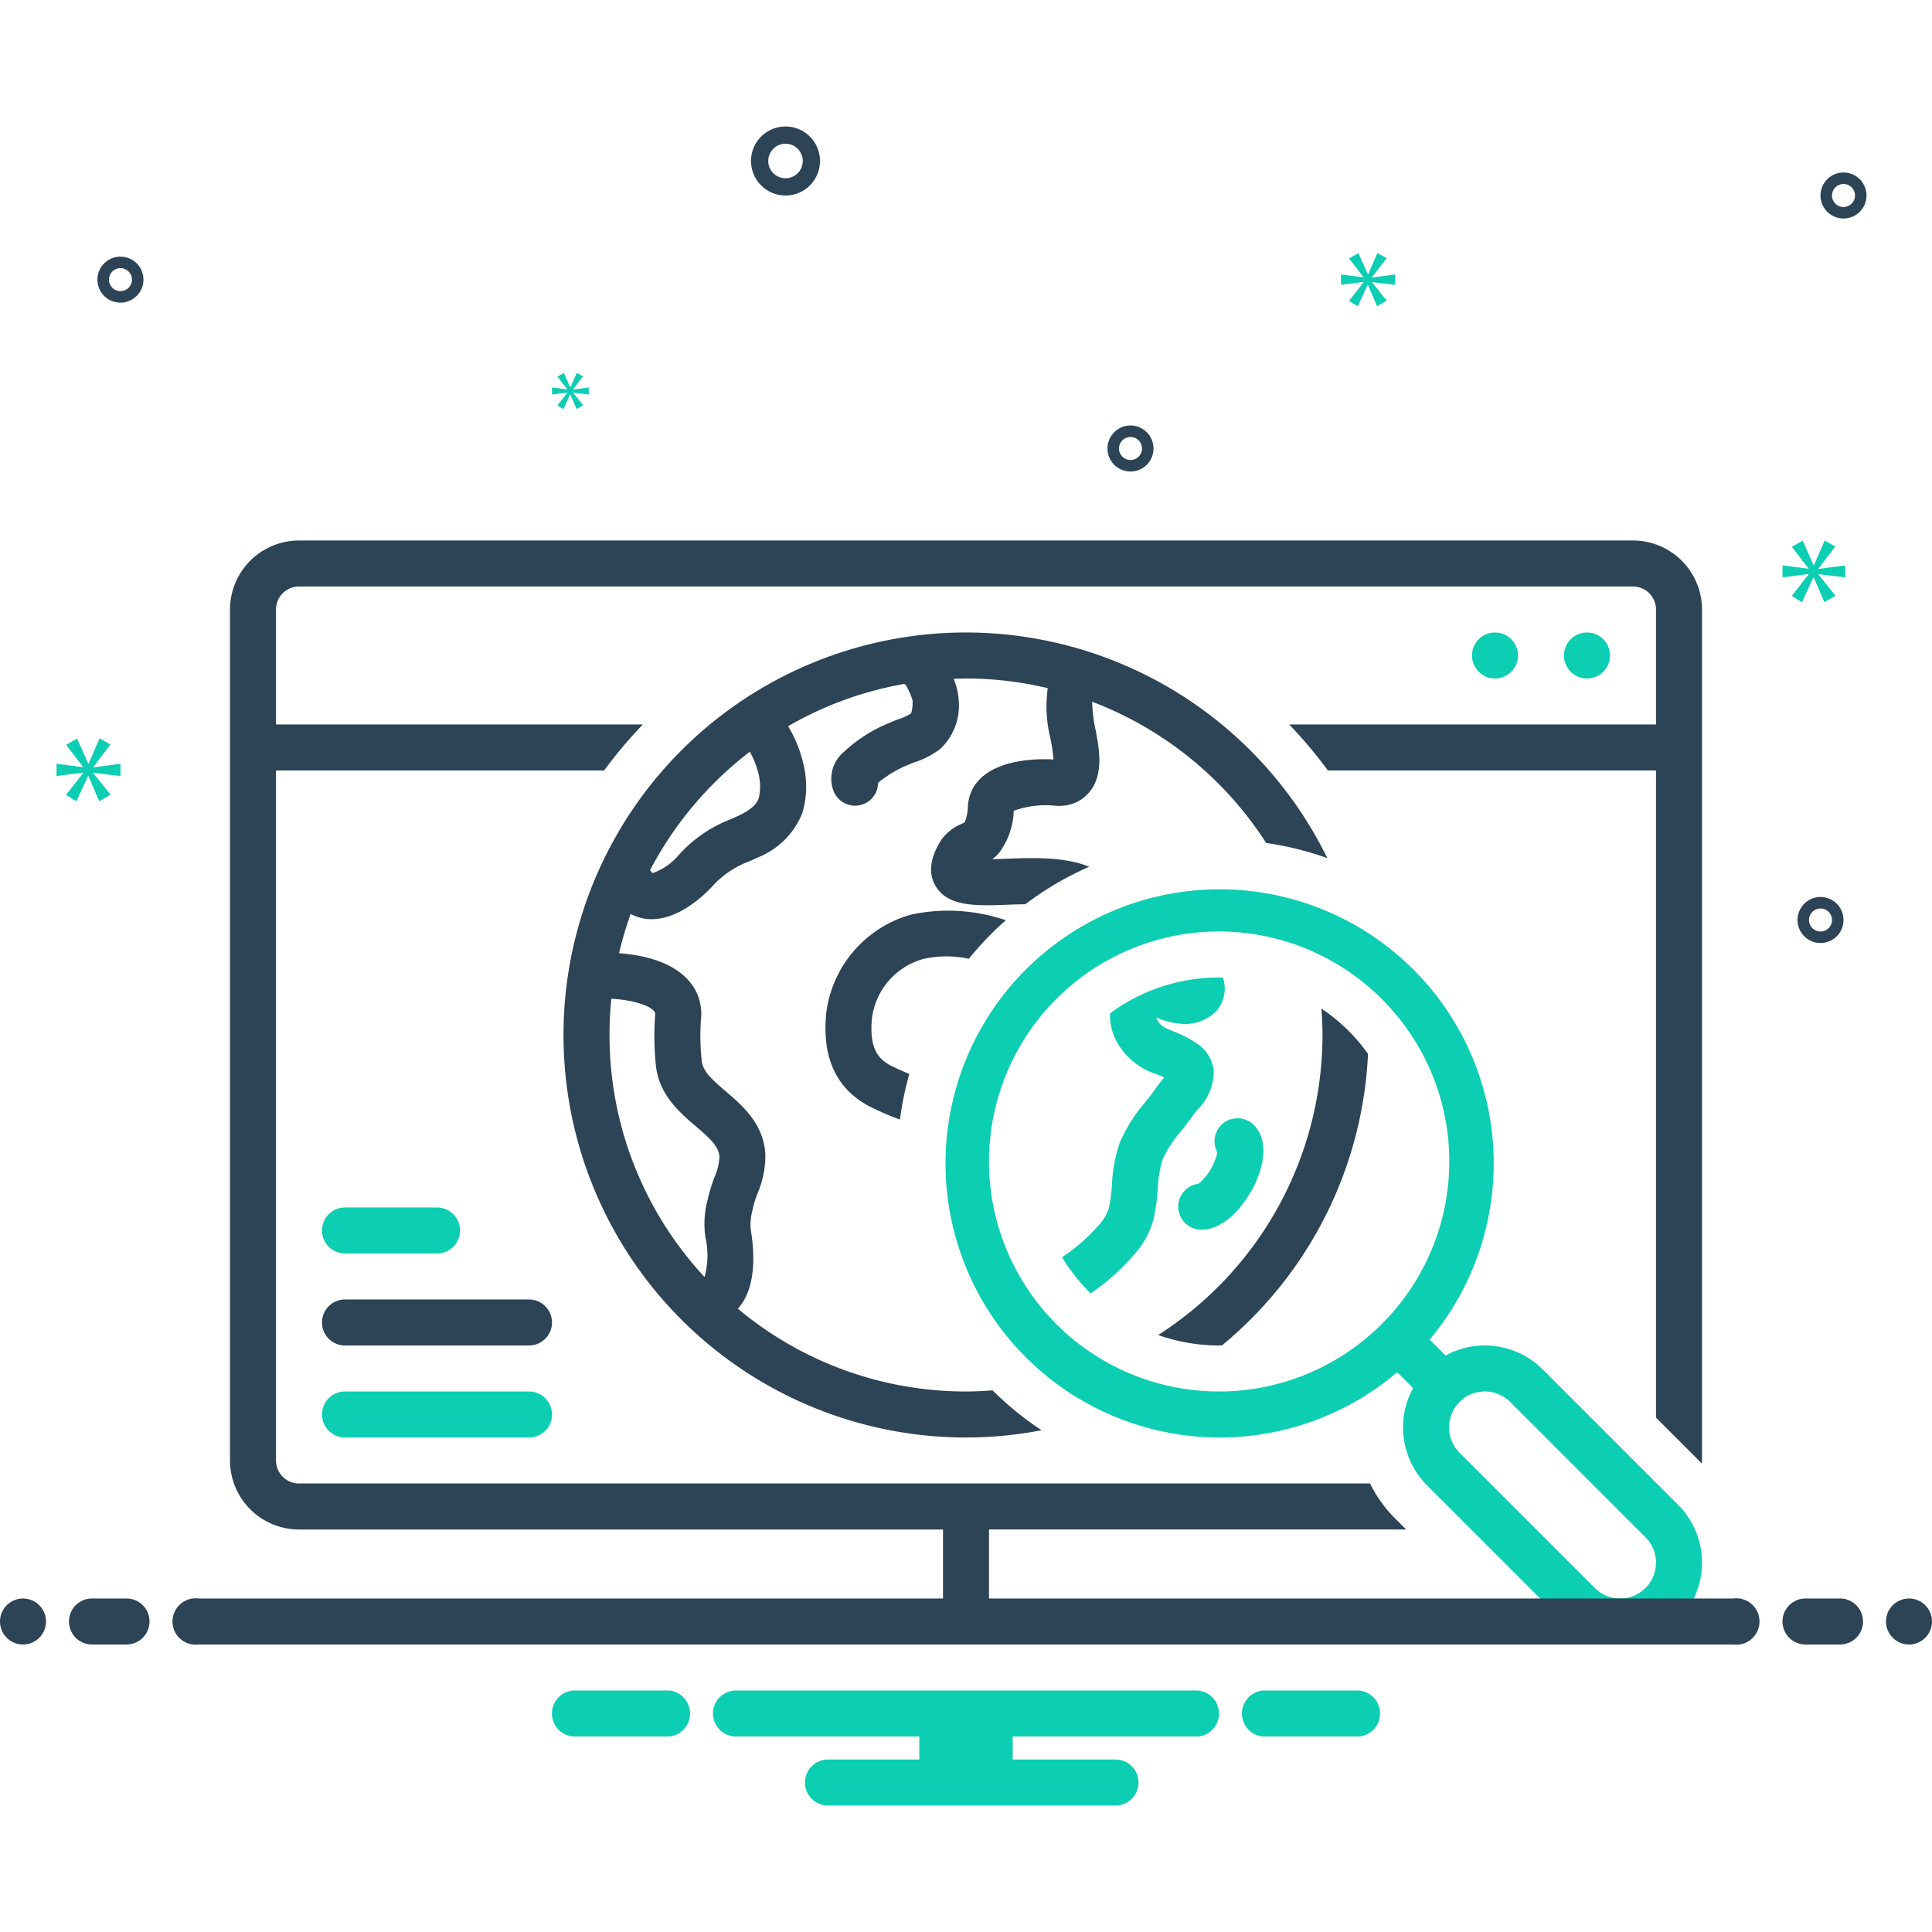 <svg xmlns="http://www.w3.org/2000/svg" viewBox="0 0 168 168" id="discovery">
  <path fill="#0bceb2" d="M105.855,100.196a4.931,4.931,0,0,1-1.634,2.741,2,2,0,0,0,.198,3.986h.052c2.252,0,3.877-2.549,4.325-3.335,1.024-1.803,1.636-4.248.284-5.706a2,2,0,0,0-3.225,2.313Z"></path>
  <path fill="#2d4356" d="M80.286,83.389a9.133,9.133,0,0,1,3.959-.017,28.179,28.179,0,0,1,1.955-2.171c.409-.409.831-.798,1.26-1.178a15.494,15.494,0,0,0-8.157-.511,10.195,10.195,0,0,0-7.457,8.595c-.398,4.049,1.006,6.842,4.172,8.3l.295.137a18.617,18.617,0,0,0,1.943.809,28.091,28.091,0,0,1,.811-3.966c-.319-.13-.659-.28-1.068-.469l-.306-.142c-1.313-.605-2.133-1.563-1.867-4.273A6.161,6.161,0,0,1,80.286,83.389Z"></path>
  <path fill="#0bceb2" d="M102.696,98.364c.371-.469.74-.938,1.075-1.424.098-.142.225-.292.355-.45a4.623,4.623,0,0,0,1.409-3.475,3.276,3.276,0,0,0-1.437-2.26,9.386,9.386,0,0,0-2.029-1.056c-.913-.374-1.189-.508-1.487-1.103a.776.776,0,0,1-.039-.095c.1.032.205.068.291.099a6.45,6.45,0,0,0,1.528.381,3.843,3.843,0,0,0,3.386-1.043,2.975,2.975,0,0,0,.597-2.923c-.116-.002-.229-.017-.345-.017a15.867,15.867,0,0,0-9.474,3.125,4.677,4.677,0,0,0,.478,2.261,6.021,6.021,0,0,0,3.55,3.016c.244.1.471.192.685.297-.073.092-.146.18-.205.253-.207.252-.403.495-.559.722-.284.413-.6.81-.916,1.208A12.991,12.991,0,0,0,97.332,99.474a13.27,13.27,0,0,0-.643,3.562,13.011,13.011,0,0,1-.28,2.085,4.319,4.319,0,0,1-.936,1.495,15.699,15.699,0,0,1-2.989,2.619c-.049.035-.087.052-.133.083a15.935,15.935,0,0,0,2.334,2.995c.052.052.11.096.163.148A19.114,19.114,0,0,0,98.577,109.14a7.72,7.72,0,0,0,1.709-3.034,16.241,16.241,0,0,0,.389-2.741,9.939,9.939,0,0,1,.414-2.52A9.697,9.697,0,0,1,102.696,98.364Z"></path>
  <path fill="#2d4356" d="M114.906,87.703c.056.759.094,1.523.094,2.296a30.995,30.995,0,0,1-14.289,26.09,15.997,15.997,0,0,0,5.289.91c.088,0,.174-.011.262-.013a34.953,34.953,0,0,0,12.696-25.342,15.976,15.976,0,0,0-1.644-1.96A16.161,16.161,0,0,0,114.906,87.703Z"></path>
  <path fill="#0bceb2" d="M134.153,119.084a7.119,7.119,0,0,0-8.451-1.211l-1.389-1.389a23.834,23.834,0,1,0-2.819,2.838l1.383,1.383a7.128,7.128,0,0,0,1.208,8.448l11.762,11.762a7.119,7.119,0,1,0,10.068-10.068Zm-14.011-3.943a20,20,0,1,1,0-28.284A19.937,19.937,0,0,1,120.142,115.142Zm22.944,22.944a3.119,3.119,0,0,1-4.411,0l-11.762-11.762a3.119,3.119,0,1,1,4.411-4.411l11.762,11.762A3.119,3.119,0,0,1,143.086,138.086Z"></path>
  <path fill="#2d4356" d="M46,112.999H30a2,2,0,0,0,0,4H46a2,2,0,0,0,0-4Z"></path>
  <path fill="#0bceb2" d="M46 120.999H30a2 2 0 000 4H46a2 2 0 000-4zM30 108.999h8a2 2 0 000-4H30a2 2 0 000 4z"></path>
  <path fill="#2d4356" d="M84,54.999a35,35,0,1,0,0,70,34.685,34.685,0,0,0,6.57-.63,27.512,27.512,0,0,1-4.26-3.47c-.76.06-1.53.1-2.31.1a30.873,30.873,0,0,1-19.84-7.2c1.78-1.94,1.37-5.47,1.11-6.92a5.014,5.014,0,0,1,.19-1.74l.02-.13a10.052,10.052,0,0,1,.39-1.23,8.274,8.274,0,0,0,.68-3.5c-.2-2.6-1.99-4.14-3.44-5.38-1.23-1.05-1.99-1.74-2.09-2.66a19.899,19.899,0,0,1-.04-3.95v-.22c-.09-2.96-2.75-4.86-7.15-5.18a32.101,32.101,0,0,1,1.01-3.42,3.867,3.867,0,0,0,1.68.46h.15c2.85,0,5.36-2.95,5.47-3.07a8.175,8.175,0,0,1,3.09-1.99l.67-.31a6.88,6.88,0,0,0,3.87-3.87,8.024,8.024,0,0,0,.12-4.11,11.067,11.067,0,0,0-1.36-3.43,30.702,30.702,0,0,1,10.12-3.68c.05.04.08.08.12.11a6.092,6.092,0,0,1,.58,1.31,3.149,3.149,0,0,1-.12,1.14,4.332,4.332,0,0,1-1.05.49c-.3.11-.59.23-.88.36a12.655,12.655,0,0,0-3.88,2.47,3.034,3.034,0,0,0-.9,3.53,2.022,2.022,0,0,0,2.65,1.01,1.997,1.997,0,0,0,1.18-1.81,9.802,9.802,0,0,1,2.62-1.57c.2-.09.42-.17.63-.25a7.454,7.454,0,0,0,2.18-1.15,5.196,5.196,0,0,0,1.57-4.38,5.953,5.953,0,0,0-.42-1.7c.36-.01.71-.03,1.07-.03a30.819,30.819,0,0,1,7.11.84,11.504,11.504,0,0,0,.24,4.41c.04.22.08.42.11.59a11.111,11.111,0,0,1,.14,1.2c-3.43-.17-7.03.75-7.41,3.82-.01.08-.02.16-.03.25a3.574,3.574,0,0,1-.28,1.4c-.09.05-.2.1-.3.15a4.043,4.043,0,0,0-1.75,1.41c-.96,1.52-1.12,2.85-.49,3.95,1.07,1.84,3.52,1.76,6.35,1.65.45-.02.95-.03,1.47-.04a27.466,27.466,0,0,1,5.55-3.26c-2.15-.88-4.86-.78-7.17-.7-.37.02-.82.03-1.26.04a2.91,2.91,0,0,0,.56-.5,6.413,6.413,0,0,0,1.31-3.71,8.288,8.288,0,0,1,3.68-.43,3.545,3.545,0,0,0,.46,0,3.295,3.295,0,0,0,2.48-1.24c1.16-1.45.82-3.53.63-4.64-.03-.21-.08-.45-.13-.71a12.635,12.635,0,0,1-.3-2.46,31.175,31.175,0,0,1,15.13,12.28,27.601,27.601,0,0,1,5.32,1.32A35.019,35.019,0,0,0,84,54.999Zm-27.02,33.13a24.713,24.713,0,0,0,.06,4.57c.29,2.52,2.05,4.03,3.47,5.24,1.23,1.05,1.98,1.74,2.05,2.64a4.895,4.895,0,0,1-.45,1.83,14.292,14.292,0,0,0-.54,1.77l-.03.13a8.122,8.122,0,0,0-.2,3.28,7.003,7.003,0,0,1-.07,3.43h-.03a30.892,30.892,0,0,1-8.24-21.02,29.917,29.917,0,0,1,.16-3.15C55.13,86.949,56.85,87.519,56.98,88.129ZM65.99,69.379c-.21.6-.74,1.07-1.79,1.56l-.64.29a11.823,11.823,0,0,0-4.48,3.05,5.33,5.33,0,0,1-2.34,1.65,2.611,2.611,0,0,0-.22-.25,31.211,31.211,0,0,1,8.68-10.31,7.826,7.826,0,0,1,.75,1.88A4.675,4.675,0,0,1,65.99,69.379Z"></path>
  <circle cx="130" cy="56.999" r="2" fill="#0bceb2"></circle>
  <circle cx="138" cy="56.999" r="2" fill="#0bceb2"></circle>
  <path fill="#2d4356" d="M68.305 17a3 3 0 10-3-3A3.003 3.003 0 0068.305 17zm0-4.5a1.5 1.5 0 11-1.5 1.5A1.501 1.501 0 0168.305 12.5zM158.305 78a2 2 0 102 2A2.002 2.002 0 00158.305 78zm0 3a1 1 0 111-1A1.001 1.001 0 01158.305 81zM98.305 37a2 2 0 102 2A2.002 2.002 0 0098.305 37zm0 3a1 1 0 111-1A1.001 1.001 0 0198.305 40zM160.305 15a2 2 0 102 2A2.002 2.002 0 00160.305 15zm0 3a1 1 0 111-1A1.001 1.001 0 01160.305 18zM12.473 24.317a2 2 0 10-2 2A2.002 2.002 0 0012.473 24.317zm-3 0a1 1 0 111 1A1.001 1.001 0 019.473 24.317z"></path>
  <polygon fill="#0bceb2" points="8.111 66.695 9.598 64.74 8.659 64.208 7.704 66.398 7.673 66.398 6.703 64.223 5.748 64.771 7.219 66.68 7.219 66.711 4.918 66.414 4.918 67.478 7.234 67.181 7.234 67.212 5.748 69.12 6.639 69.684 7.657 67.478 7.688 67.478 8.627 69.668 9.613 69.105 8.111 67.227 8.111 67.196 10.473 67.478 10.473 66.414 8.111 66.727 8.111 66.695"></polygon>
  <polygon fill="#0bceb2" points="49.334 34.152 48.478 35.251 48.991 35.576 49.577 34.305 49.595 34.305 50.136 35.566 50.704 35.242 49.839 34.161 49.839 34.143 51.199 34.305 51.199 33.692 49.839 33.872 49.839 33.854 50.695 32.728 50.154 32.422 49.604 33.683 49.586 33.683 49.028 32.431 48.478 32.746 49.325 33.846 49.325 33.864 48 33.692 48 34.305 49.334 34.134 49.334 34.152"></polygon>
  <polygon fill="#0bceb2" points="160.448 50.206 160.448 49.163 158.132 49.47 158.132 49.439 159.59 47.521 158.669 46.999 157.733 49.147 157.702 49.147 156.751 47.014 155.814 47.552 157.257 49.424 157.257 49.455 155 49.163 155 50.206 157.272 49.915 157.272 49.946 155.814 51.818 156.688 52.371 157.687 50.206 157.717 50.206 158.638 52.355 159.605 51.803 158.132 49.961 158.132 49.93 160.448 50.206"></polygon>
  <polygon fill="#0bceb2" points="119.31 24.105 120.568 22.45 119.773 22 118.966 23.853 118.939 23.853 118.119 22.013 117.31 22.476 118.555 24.092 118.555 24.118 116.608 23.866 116.608 24.767 118.568 24.515 118.568 24.542 117.31 26.156 118.065 26.633 118.926 24.767 118.952 24.767 119.746 26.62 120.581 26.143 119.31 24.555 119.31 24.528 121.308 24.767 121.308 23.866 119.31 24.131 119.31 24.105"></polygon>
  <circle cx="2" cy="141" r="2" fill="#2d4356"></circle>
  <path fill="#2d4356" d="M11 139h-3a2 2 0 000 4h3a2 2 0 100-4zM160 139h-3a2 2 0 000 4h3a2 2 0 000-4z"></path>
  <circle cx="166" cy="141" r="2" fill="#2d4356"></circle>
  <path fill="#0bceb2" d="M118.154 147h-8.308a2.006 2.006 0 000 4h8.308a2.006 2.006 0 000-4zM58.154 147H49.846a2.006 2.006 0 000 4h8.308a2.006 2.006 0 000-4zM104 147h-40a2 2 0 000 4h15.94v2h-7.94a2 2 0 000 4h25a2 2 0 000-4h-8.94v-2h15.94a2 2 0 000-4z"></path>
  <path fill="#2d4356" d="M150.721,139H86v-6.001h36.276l-1.019-1.019a11.039,11.039,0,0,1-2.12-2.981H26a2.002,2.002,0,0,1-2-2v-60H52.531a39.296,39.296,0,0,1,3.367-4H24v-10a2.002,2.002,0,0,1,2-2H142a2.002,2.002,0,0,1,2,2v10H112.102a39.296,39.296,0,0,1,3.367,4H144v56.276l3.987,3.987c.004-.088.013-.174.013-.262v-74a6.007,6.007,0,0,0-6-6H26a6.007,6.007,0,0,0-6,6v74a6.007,6.007,0,0,0,6,6H82V139H17.279a2.017,2.017,0,1,0,0,4H150.721a2.017,2.017,0,1,0,0-4Z"></path>
</svg>
